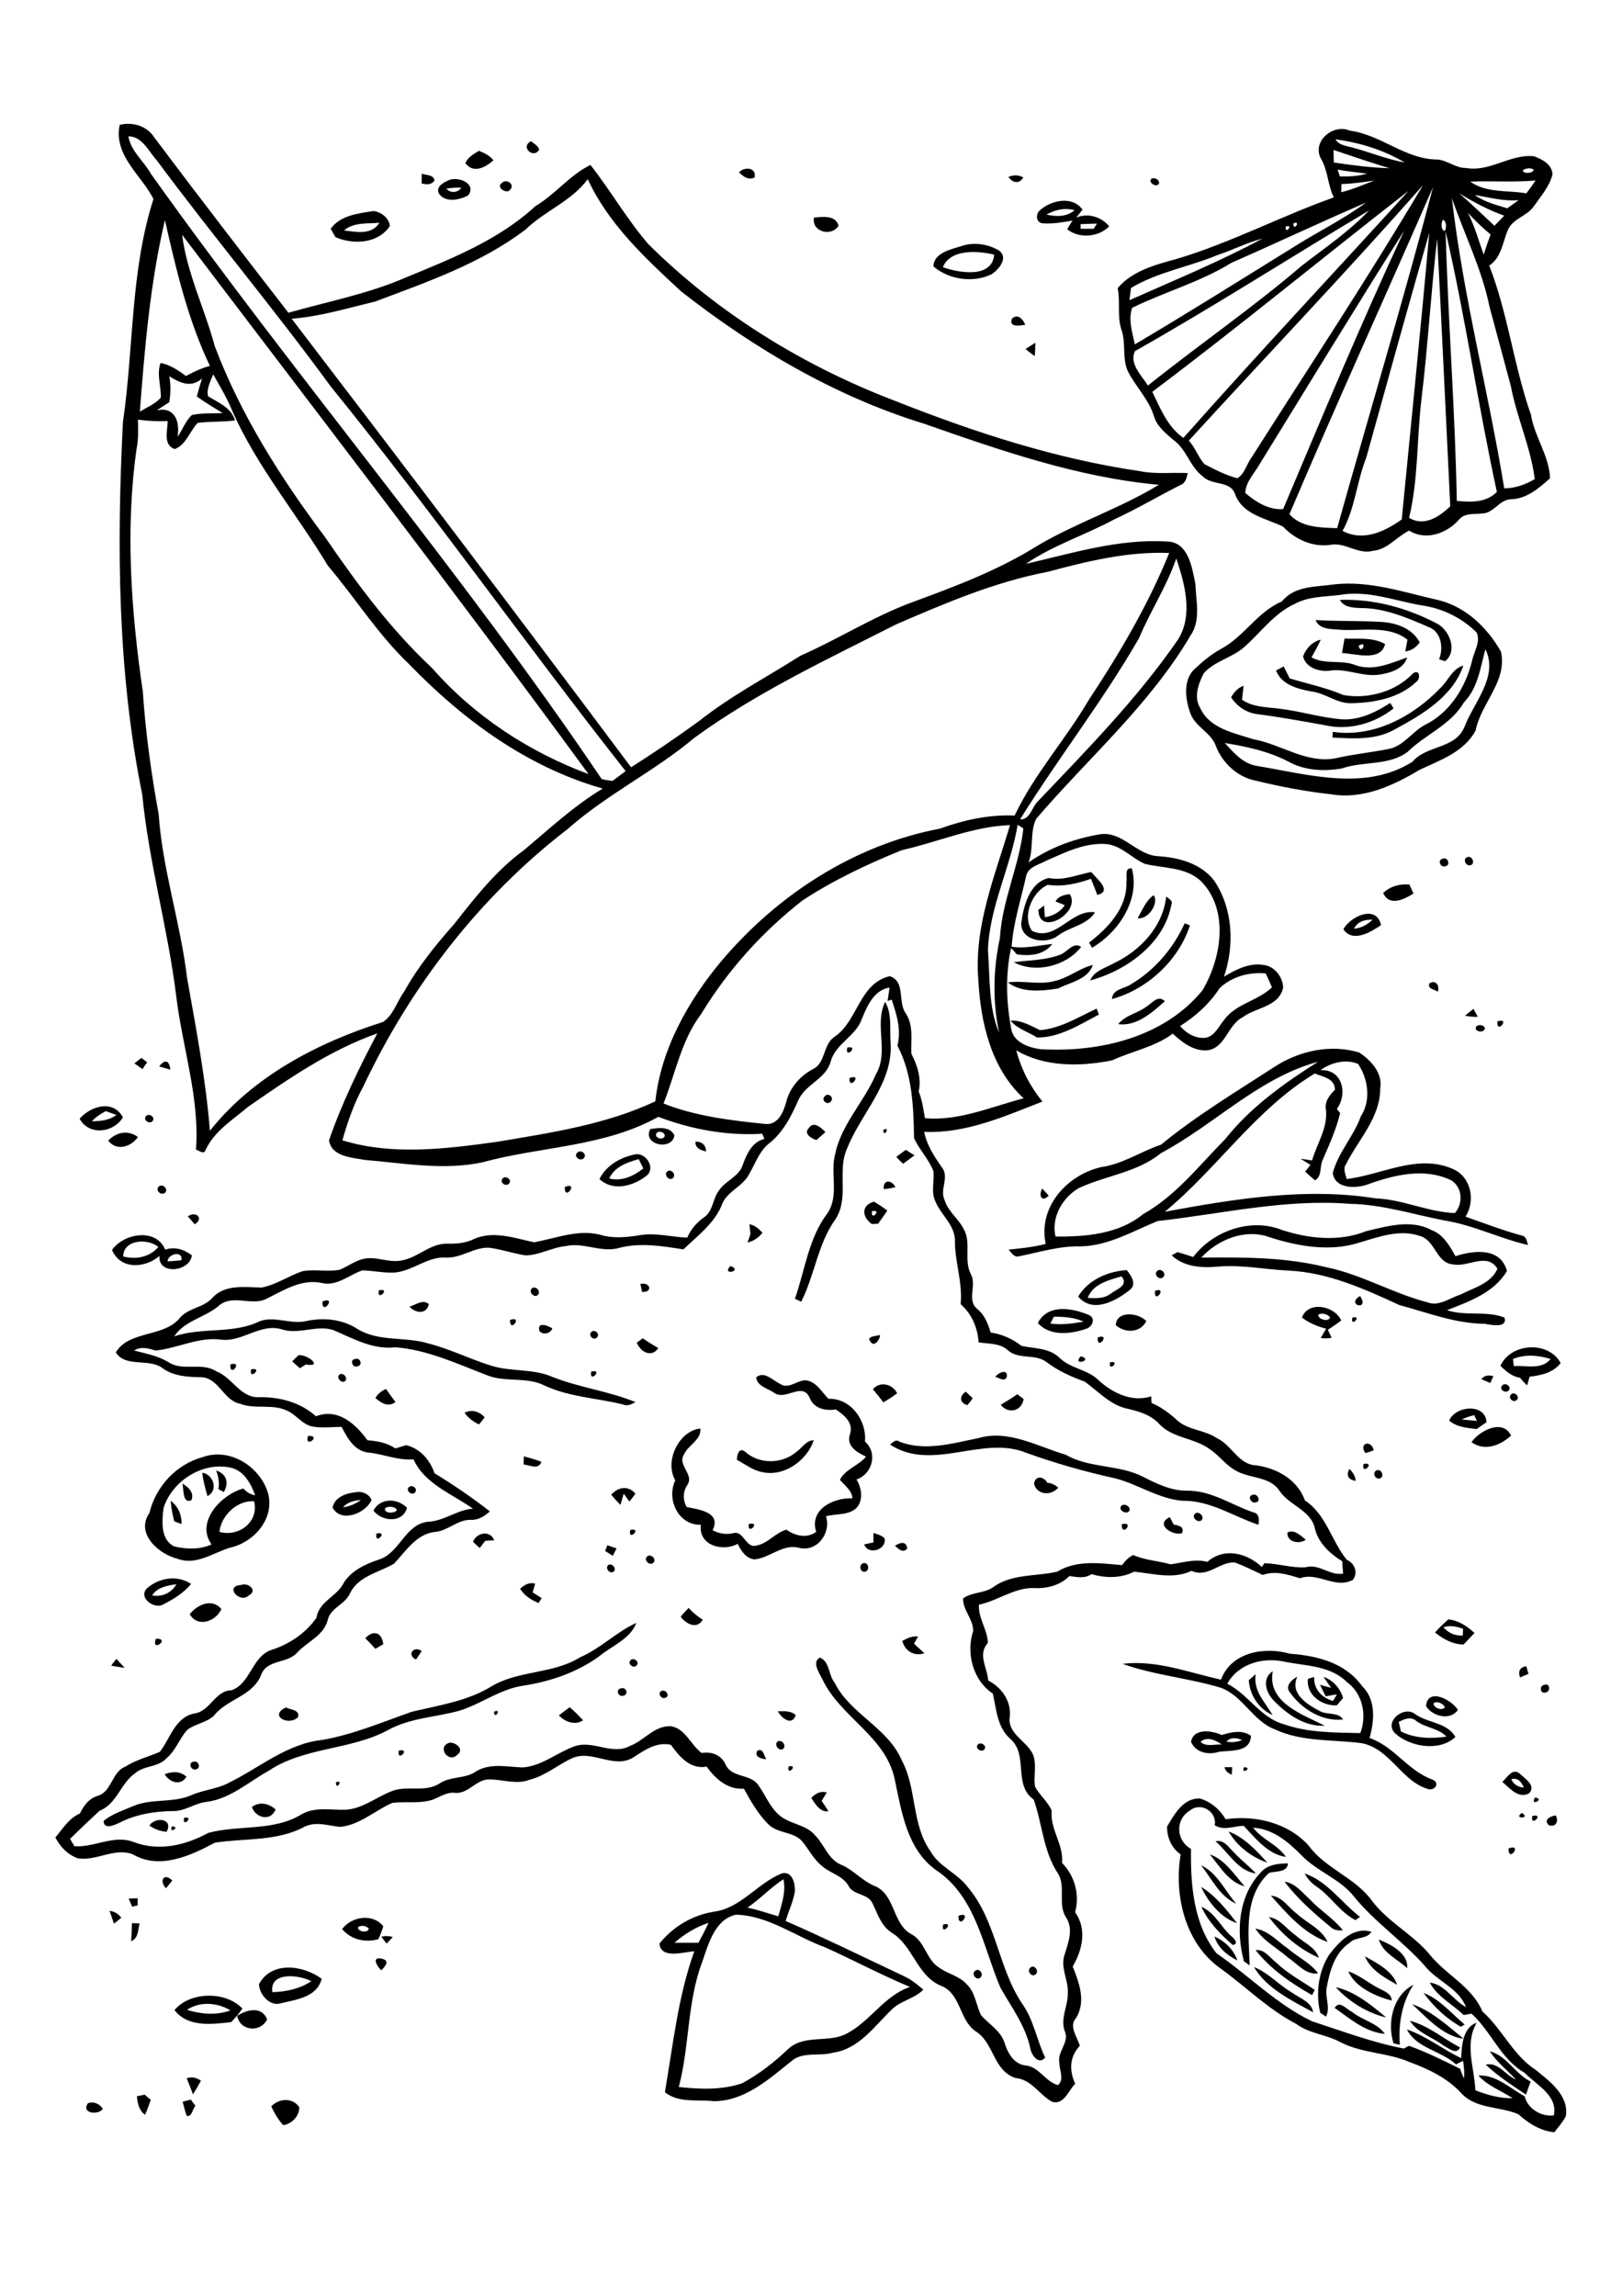 <?xml version="1.0" encoding="utf-8"?>
<!-- Generator: Adobe Illustrator 21.0.2, SVG Export Plug-In . SVG Version: 6.00 Build 0)  -->
<svg version="1.2" baseProfile="tiny" id="Layer_1" xmlns="http://www.w3.org/2000/svg" xmlns:xlink="http://www.w3.org/1999/xlink"
	 x="0px" y="0px" viewBox="0 0 595 842" overflow="scroll" xml:space="preserve">
<g>
	<path d="M32.2,771.4c2-0.9,4.6,0.2,5.5,2.1C35.9,775.8,29.8,775.1,32.2,771.4 M99.5,772.5c2.9-3,7.8-3.3,10.3,0.3
		c0,3.2-2.6,6.1-5.9,6.6C102,777.3,100.6,774.9,99.5,772.5 M67,770.8c0.8-0.2,2.3-0.6,3-0.8c0.4,0.6,1.3,1.8,1.7,2.3
		c-1.1,1.1-1.2,4.1-3.2,3.7C67.9,774.4,67.5,772.6,67,770.8 M50.2,768.8c0.7-0.1,2.2-0.5,2.9-0.6c0.5,0.5,1.6,1.4,2.2,1.9
		c-0.6,1.8-1.3,3.7-2.1,5.5C50.9,773.9,50.5,771.3,50.2,768.8 M68.5,762.2c1.9-0.7,3.7-0.2,5.2,0.9c-0.9,1.7-1.9,3.4-2.9,5
		C70.1,766.2,69.3,764.2,68.5,762.2 M546.5,752.3c6.2,1.6,9.3,8.3,15,11.1c-0.6,1.6-1.2,3.2-1.7,4.8c-5.1-3.4-10.3-6.8-14.8-11
		c4.6-1.1,7.3,3.9,11.1,5.5C552.9,759.2,549.1,756.3,546.5,752.3 M517.2,741.1c6.8,1.8,12.3,6.6,18.4,9.8c-1.4,2.9-4.2,0.2-6.1-0.7
		C525.5,747.1,520,745.6,517.2,741.1 M87,739.3c3.5-2.3,9-3.7,11,1.3C95.6,745.5,88.1,745,87,739.3 M518,735
		c7.2,2.5,13.1,8,18.9,12.7C529.4,746.8,523.4,740,518,735 M489.6,736.4c1.7-3,4.3,0.5,6.3,1.4c3.7,3.1,9.2,4,12.1,8.1
		C500.8,745.3,495.2,740.3,489.6,736.4 M68.6,737.1c5.1,1.6,10.8,2.1,15.9,0.2C79.8,734.4,73.3,733.9,68.6,737.1 M64,737.2
		c5.6-6.8,18.7-7.1,24.9-0.6c-1.1,1.8-2.6,3.4-4.1,5C77.7,742.4,69,743.6,64,737.2 M522.2,730.9c5.9,2.2,10.3,7.6,15.1,11.6
		c-0.4,0.2-1.1,0.6-1.4,0.8C530.5,740.3,525.9,735.9,522.2,730.9 M511.2,749.4c-2.4-7.5-0.3-17.6,7.3-21.5c-4.2,6.5-5.6,14.2-5,22
		C513,749.8,511.8,749.5,511.2,749.4 M490,728.8c7,1.5,13.1,6.6,18.5,11.1C501.6,738.3,494.7,734,490,728.8 M494.6,723
		c4.3,1.4,7.6,4.5,11.6,6.4c1.8,1,4.3,1.8,4.3,4.3C504.5,732.1,497.1,728.8,494.6,723 M357.6,722.9c1.4-1.5,3.4,1,2.1,2.3
		C358.4,726.6,356.2,724.1,357.6,722.9 M460,721.4c5.3,2.1,9.1,6.6,14,9.4c2.8,2.1,7.1,3.3,7.7,7.2
		C473.9,733.7,464.6,729.3,460,721.4 M377.9,721.7c1.3-1.5,3.4,1,2.1,2.3C378.6,725.4,376.5,723,377.9,721.7 M99.9,730.6
		c5-0.1,10.1-1.2,14.3-4C109.7,724.2,98.8,723,99.9,730.6 M95,727.7c4.6-8.6,16.2-7,23-2c-1.7,6.8-9.3,7.6-15,9
		C98.9,736,95.1,731.3,95,727.7 M139.9,722.6c-1.5-1.3-3.8-5,0-4.3C143.2,719,141.4,721,139.9,722.6 M500.7,717.5
		c4.4,2.4,10.2,5.4,11.8,10.4C508.1,725.4,502.8,722.6,500.7,717.5 M460.6,715.2c3.3-0.4,5.2,2.8,7.5,4.5c4.2,4.1,9.4,6.8,14.2,10.1
		c-0.3,0.5-0.7,1.4-1,1.9C473.6,727.3,466.1,722.2,460.6,715.2 M505.8,711.3c4.4,1.8,10.9,5.1,10.4,10.5
		C512.6,718.5,507.2,716.2,505.8,711.3 M445.5,710.2c3.8,1.7,7.1,4.8,8.4,8.8C450.2,717.1,446.7,714.3,445.5,710.2 M139.9,710.3
		c1.4-0.4,2.8-0.3,4.2,0.1c-0.8,0.8-1.5,1.6-2.3,2.4C141.2,712,140.6,711.2,139.9,710.3 M487.5,717c3.6-4.8,9-10.6,15.6-8.5
		c-1.8,2.8-5.8,1.7-8,4c-5.4,3.6-7.3,10.2-8.4,16.3c-0.8,3.6,1.5,7.4-0.3,10.8c-0.5-0.4-1.6-1.1-2.1-1.4
		C482.6,731.1,483.6,723.2,487.5,717 M460.5,707.3c5,0.8,8.3,4.9,12.3,7.6c3.5,3,7.9,5,10.7,8.8c-4.5,0.7-7.4-3.4-10.8-5.6
		C468.6,714.5,463.5,711.9,460.5,707.3 M346,705.8C350.5,704.7,344.9,710.4,346,705.8 M48.4,705.3c0.7,0,2.1,0.1,2.8,0.1
		c-0.6,2.3-0.4,5.5-3.1,6.5C48.2,709.8,48.4,707.6,48.4,705.3 M465.5,703.1c4.1,0.5,6.4,4.4,9.7,6.6c2.9,2.7,7.3,4.3,8.6,8.3
		C476.5,714.8,470.2,709.4,465.5,703.1 M131.4,706.7c-0.5,1.7,3.5,2.4,3.9,0.7C134.5,706.2,132.5,706,131.4,706.7 M125.5,707.5
		c3.4-4.7,11.4-5.9,15.1-1c-0.5,1.6-1.1,3.2-1.8,4.7C133.8,712.5,128.9,711.4,125.5,707.5 M351.6,702.6
		C357,700.6,351.4,708.2,351.6,702.6 M40.2,700.8c1.8,0.2,3.2,1.1,4.3,2.5c-0.7,0.6-2,1.7-2.7,2.2C41.3,703.9,40.7,702.3,40.2,700.8
		 M440.7,699.3c5,2.1,7.1,7.4,11,10.8c0.9,0.7,3,2.8,0.5,3.2C447.7,709.4,443.2,704.8,440.7,699.3 M466.2,695.2
		c4.3,0.4,6.5,4.5,9.7,6.8c3.7,3.4,8.9,5.4,11.1,10.2C478.4,709.2,472,701.8,466.2,695.2 M47.2,696.3c1.1-0.1,2.2-0.1,3.3-0.1
		c0,0.9,0,1.7,0,2.6c-0.5,0.1-1.5,0.3-2,0.5C48.1,698.3,47.6,697.3,47.2,696.3 M440.6,692c5.3,3.2,9.4,8.5,13.2,13.3
		C447.8,703.4,443.2,697.5,440.6,692 M471.2,690.1c3.9,0.5,6.4,3.9,9.2,6.4c3.8,4.1,8.7,7,12.2,11.4c-1.6,0.2-3.3,0-4.5-1.2
		C482,701.7,476,696.4,471.2,690.1 M60.9,692.5c-2.7-2.7-0.7-5.9,2.3-2.8C62.4,690.7,61.6,691.6,60.9,692.5 M478.6,687.1
		c8.3,2.8,13.5,10.7,20.3,15.9c-0.4,0.3-1.3,0.9-1.7,1.2c-5.6-2.9-9-8.7-14.1-12.2C481.2,690.7,479.6,689.1,478.6,687.1
		 M247.4,712.5c2.9,0,5.8,0,8.8,0c1.3-2.4,2.6-4.8,3.7-7.3C255.3,706.7,251.1,709.3,247.4,712.5 M269.9,702.2
		c-7.7,1.8-10,10.7-12.3,17.3c-5.6,14.8-4.6,30.8-8.6,45.9c7.7,0.8,15.8,1.2,23.3-1.4c6.3-3.4,12-7.9,17.1-12.8
		c6.1-5.2,14.7-1.8,21.4-5.5c8.5-4.5,13.6-13.8,23-17c-10.5-4.4-20.5-9.7-30.8-14.4C291.9,710.3,282,702.5,269.9,702.2 M274.2,699.6
		c3.8,0.8,7.5,2.1,11.3,3.2c1.2-4.4,2.9-8.9,1.9-13.6C282.6,692.3,278.8,696.5,274.2,699.6 M261.9,701.1c9.9-1.3,15.9-10.4,24.8-14
		c3.9-1.1,5,3.6,4.9,6.5c-0.6,3.8-2.3,7.2-3.4,10.9c14.6,6.4,28.9,13.4,43.3,20.2c2.7,1.2,5,3.1,7.2,5c-3.3,3.4-8.4,4-11.7,7.4
		c-6.3,6.1-12,14.4-21.4,15.7c-5.1,1.5-11.3-0.6-15.5,3.3c-8.3,6.6-17,14.5-28.3,14.5c-6-0.7-12.8,0.8-17.9-3.3
		c3-17.3,4.8-35.1,10.8-51.7c-4,0.3-12.3,3-12.8-2.8C246.9,706.6,253.9,702.4,261.9,701.1 M440.6,684.1c5.8,2.6,8.8,9.4,12.9,14.1
		C447.4,695.5,444.5,689,440.6,684.1 M462.4,686.8c2.5-3,6.5-3.4,10.1-3.4c-0.4,3.5-4.6,2.7-7,3.5c-9.5,8.8-7.4,22.4-7.1,33.9
		c-0.5-0.4-1.6-1.1-2.1-1.5C453.4,708.4,454.2,695.5,462.4,686.8 M443.8,680.1c5.5,1.8,9,7.5,12.8,11.7
		C450.7,690.3,447.4,684.4,443.8,680.1 M553.4,677.9C558.8,675.9,553.2,683.5,553.4,677.9 M445.9,675.3c3-0.8,4.8,2.2,6.7,4
		c2.5,2.8,5.6,5,8.1,7.8C454,686.1,450.7,679.4,445.9,675.3 M450.7,671.7c5.7,2.1,10.2,7,14.2,11.4
		C459.2,681.2,453.7,677,450.7,671.7 M63.1,669.8C66.5,670,61.6,672.8,63.1,669.8 M54.8,669.5c2.2-3.4,9-2.5,6.3,2.3
		C58.7,671.6,56.6,670.8,54.8,669.5 M67.5,666.7C71.5,665.8,66.8,670.7,67.5,666.7 M568.2,669.4c-2.3-2,0.7-3.4,2.5-3.6
		C571.8,667.8,570.9,670.2,568.2,669.4 M562.1,666C566.8,664.9,561.2,670.5,562.1,666 M558.3,664.9
		C561.8,667.1,554.8,667.1,558.3,664.9 M92.4,662.7c2.9-2.1,6.2-1.3,8.7,0.9C99.3,668.2,93.7,666.7,92.4,662.7 M436.5,664
		c-5.5,3.3-5.1,11,0.4,14.1c-0.2,13.1,0.9,27.7,9.4,38.3c11.8,8.1,22,18.7,35,24.9c11.1,3.6,22.2,7.8,33.7,10c0.5-0.3,1.4-0.8,1.9-1
		c6.4,2.3,12.6,5.4,18.7,8.4c0.3,0.9,1,2.7,1.4,3.6c0.3-2.2,0-4.4-0.3-6.5c-0.9,0.4-1.7,0.9-2.6,1.3c-5.4-5-14.5-5.9-18-12.8
		c7.1,2.4,13.1,7.3,19.9,10.5c0.2-4.6,0.6-11.2,5.7-13c-4.6,8-0.8,16.5-0.5,24.8c4.4,1.7,8.9,3,13.7,2.9c-4.2-2.7-9.1-4.5-12.6-8.3
		c6.5-0.4,11.6,4.7,17,7.6c1.1,4.6,6.1,7.6,10.7,7c1.5-7.4-6.4-11.1-10.7-15.6c-8.8-5-12.2-15.1-19.5-21.7c-0.7,0.1-2.2,0.4-2.9,0.5
		c-4.1-4-9.7-6.7-12.4-11.9c5.6,0.7,8.5,6.5,13.3,9c-2.8-7.1-10.7-9.5-15.2-15.2c-8-9-18.1-15.8-25.8-25.2
		c-5.2-6.7-13.7-9.3-19.5-15.4c-4.8-4.9-10.5-9.6-17.6-10c3.3,4.4,9,6.2,12,10.7c-6.6-0.9-11.1-6.8-15.5-11.4
		c-3.5,0.1-7.3,1.9-10.6-0.2C446.5,664.5,440.6,660.7,436.5,664 M428.1,669.9c2.7-4.5,6-10.6,12.1-10.3c4,1.2,7.3,4,9.4,7.6
		c10.8-1.6,22.9,1.3,30.4,9.6c6.1,8.4,16.7,11.6,23,19.9c5.8,8,14.9,12.4,21.2,19.8c6,7.7,15.7,11.9,19.6,21.2
		c7.3,6.5,11.2,16,19.5,21.4c5.2,4.2,12.3,9.4,11.1,17c-1.1,2.2-2.8,4-4.2,5.9c-5.1-0.5-9.4-3.2-13.2-6.6c-6.8-3-15.7-1.8-21.1-7.9
		c-5-5.4-11.9-8.7-18.7-11.2c-8.2-3.6-17.6-3.2-25.6-7.4c-5.2-2.8-11.4-3.1-16.2-6.7c-10.2-5.3-18.4-13.6-27.7-20.3
		c-13-9.2-17.1-26.8-14.6-41.8C429.8,677.8,428.1,674,428.1,669.9 M563.1,659.2C567,659.9,560.9,662.6,563.1,659.2 M297.6,659.4
		c1.5-1.6,3.4-2.7,5.7-2c-0.6,1-1.3,2-1.9,3.1c0.9,1.2,1.7,2.5,2.5,3.8C300.7,664.6,299.2,661.7,297.6,659.4 M123.2,653.7
		C126.2,652.2,123.3,657.1,123.2,653.7 M554.4,652.5c0.8,2,2.6,2.9,4.6,3.1C558.2,653.7,556.9,651.8,554.4,652.5 M551.1,653.5
		c1.7-1.5,3.6-5.1,6.2-3.2c1.9,1.9,6.4,4.5,3.6,7.4C557,659.8,553.8,655.8,551.1,653.5 M60.4,650.7c2.7-1.1,5.7-1.2,8,0.9
		C66.3,655.1,62.2,653.7,60.4,650.7 M456.4,648.1C459.8,648.3,454.9,651.1,456.4,648.1 M449.2,648.1c0.7,0,2.1,0,2.8,0
		c0,0.7-0.1,2.1-0.2,2.8C450.6,650.3,449.4,649.5,449.2,648.1 M289.3,647.8C293.2,647,288.4,651.8,289.3,647.8 M71,646.1
		c1.8-0.6,2.9,2.4,0.9,2.8C70.1,649.5,68.8,646.4,71,646.1 M277.8,642.1c2.2-1.2,2.4,1.8,3.3,3.1
		C279.4,645.1,276.5,644.3,277.8,642.1 M146.3,642C151,641.1,145.4,646.6,146.3,642 M358.6,639.9c1-1.3,3.6,0.2,2.5,1.7
		C360.1,642.8,357.6,641.3,358.6,639.9 M285.1,638.8c1.4-1.2,3.5,1.2,2.3,2.5C286,642.5,283.9,640.2,285.1,638.8 M165.1,639.1
		c2.4,0,5.3,2.6,2.6,4.5C164.4,646.9,160,640.3,165.1,639.1 M440.4,638.8c2,2,5.2,0.8,7.8,1C446,638.2,442.7,636.7,440.4,638.8
		 M449.9,638.7c2,0.5,3.9,0.1,5.8-0.5C453.7,637.3,451.5,637,449.9,638.7 M436.9,638.8c1-5.2,7.7-4.1,11.3-2.5
		c3.5-1.1,7.5-2,10.7,0.3c-0.3,6.3-7.5,5.2-11.9,5.9C443.3,643.7,438.6,642.8,436.9,638.8 M513.1,631.5c0.3,1.1,0.5,2.3,0.8,3.5
		c5.2,2.6,11.1,2.7,16.7,1.9c-2.9-3.1-7.6-3.2-11-5.7C517.6,629.4,515.2,630.4,513.1,631.5 M512,635.9c-4.8-4.2,3-10.7,7.2-7.2
		c4.7,3.3,11.5,2.9,14.7,8.3C528.3,642.4,517.6,640.8,512,635.9 M285.3,627.6c2.2,0,4.8-0.3,6.6,1.4
		C290.5,633.2,286.7,630.1,285.3,627.6 M181.2,627.8C184.3,626.2,181.4,631.1,181.2,627.8 M205,629.1c1.3-1,2.7-2,4-3
		c1.7,1.5,3.3,3.1,4.9,4.8C210.9,632.9,207.3,631.5,205,629.1 M109.3,629.8c-3.6,3.4-10.8-0.7-4.4-3.6
		C106.5,627.1,110.2,627,109.3,629.8 M526,624.5c-0.7,1.7,3.2,3.2,4,1.6C529.4,624.7,527.3,623.9,526,624.5 M523.1,625.7
		c0.6-7,9.5-2.3,11.7,1.4C531.8,631.3,525.3,629.3,523.1,625.7 M242.9,620.1c1.6-0.5,3,2.2,1,2.6C242.3,623.2,241,620.5,242.9,620.1
		 M227.8,619.2c1.9-0.7,3,2.3,0.8,2.7C226.8,622.5,225.7,619.5,227.8,619.2 M566.5,617.9c2.1-0.8,2.4,2.5,0.5,2.8
		C565,621.4,564.5,618.2,566.5,617.9 M473.2,620.7c-2-2.4,0.7-4.7,2.7-5.8c-2.9,6.2,3.7,10.3,8.4,12.7c2.6,1.4,6.6,0.2,8.4,3
		C485.1,631.5,477.5,626.8,473.2,620.7 M479.8,615.7c0.6-0.2,1.7-0.5,2.3-0.7c-0.3,4.4,2.8,7.7,6.9,8.8c0.5-0.8,1-1.6,1.4-2.4
		c-1.4,0.2-2.7,0.5-4.1,0.7c-0.7-1.4-1.4-2.8-2.1-4.2c1,0.3,3.1,0.8,4.1,1.1c-0.9-1.3-1.9-2.7-2.8-4c3.6,1.2,6.1,4.2,7.2,7.7
		c-0.8,0.9-1.5,1.8-2.3,2.7C485.1,625.8,479,621.6,479.8,615.7 M458.1,616.2c0.6-0.5,1.9-1.7,2.5-2.2c-0.9,6.3,3.5,10.2,6.2,15
		C461.8,626.7,458.4,621.7,458.1,616.2 M466.8,623.2c-2.6-3-3.8-7.8,0.1-10.3c-2.2,11.5,11,15.9,19.1,20
		C478.4,633.3,471.8,628.5,466.8,623.2 M557.6,615.2c-0.8-2.2-0.1-3.8,2.3-4.1c0.2,0.7,0.6,2.1,0.8,2.8
		C559.7,614.3,558.7,614.7,557.6,615.2 M231.2,609c1-1.4,3.5,0.3,2.4,1.7C232.6,612.1,230.1,610.4,231.2,609 M42.7,608.4
		c1,1.1,2.1,2.2,3,3.3c-1.6-0.3-3.3-0.5-4.9-0.8C41.2,610.2,42.2,609,42.7,608.4 M300.8,607.9c3.6,1.5,3.1,6.5,5.4,9.3
		c5.8,11.5,19.5,16.4,24.6,28.4c5.6,10.4,3.5,23.4,10.5,33.3c3.2,5.8,9.9,8,13.7,13.2c10.5,12.3,11.1,29.6,20,42.8
		c4.2,5.9,5.3,13.3,8.4,19.7c-2.5,2.9-5.1-1-5.5-3.6c-1.8-8.2-6.9-14.9-10.9-22c-6.4-15-9-33.5-23.7-43.2c-10.5-7.6-12.5-21-15-32.8
		c-3.1-16.2-20.1-23.1-26.7-37.3C300.5,613.5,297.7,609.5,300.8,607.9 M450.2,617.5c7.7,3.9,12.1,12.4,20.6,14.8
		c9,3.2,18.8,3.1,28.2,3.3c2.5-6.5,0.9-14.5-4.9-18.7c-6-6-14.8-5.9-22.5-7.4C463.5,607.6,454.4,610,450.2,617.5 M447.9,616
		c3.7-10.1,16-12.2,25.3-9.5c9.9,0.7,20.3,3.3,26.4,11.8c5.2,5,4.6,12.7,2.8,19.1c9,3.1,14,11.9,22.9,15.2c2.8,0.9,1.6,4-1.2,3.6
		c-10-2.8-14.1-14.9-24.6-16.9c-10.7-1.4-21.9-0.4-31.9-5.1c-8-3-11.6-12.2-19.7-15.2c-11.8-3.6-24.5-4.6-36.1-8.8
		C424.2,608.7,436,613.4,447.9,616 M152.6,608.6c-3.5-1.6-0.9-5.2,2.1-3.1C154.2,606.3,153.2,607.8,152.6,608.6 M57.2,601
		C62.9,600.8,55.2,606.4,57.2,601 M331,601.8c1.8-1,3.7-1.9,5.8-1.6c-0.4,0.6-1.1,1.9-1.5,2.6c1.2,1.2,2.5,2.3,3.8,3.5
		C335.4,607.6,331.9,605.5,331,601.8 M134,600.8c3-3.2,6.1-2.1,6.6,2.2c-0.7,0.4-2.2,1.3-2.9,1.7C136.5,603.4,135.3,602.1,134,600.8
		 M212.8,607.8c7.5-3.2,13.3-9.3,20.6-12.6c-2.1,5.9-9.2,8.5-13.8,12.4c-8.1,5.8-17.8,9.1-27.6,10.6c-8.5,1.2-15.4,6.7-23.5,9.2
		c-8.7,2.4-17.9,2.6-26,7c-13.7,7.5-30.7,6.2-43.9,15c-7.4,4.1-14,10.2-22.6,11.4c-4.5,0.4-8.2,3.6-12.8,3.4
		c-6.7,0.1-13.4,1.2-19.4,4.3c-1.8,0.8-5.7,2.7-5.8-0.7c3.2-2.6,7.1-3.8,10.8-5.4c6.7-2.9,14.4-1.1,21.1-3.9
		c4.5-2.1,9.7-2.3,14.1-4.7c11.2-5.5,21.4-14.4,34.3-15.7c11.3-2,21.9-6.5,32.7-10.3c10-2.4,20.5-3.9,29.4-9.4
		C190.4,612.5,202.9,614,212.8,607.8 M529.5,596.8c1.8,2.1,4.3,3.2,7.1,3c0-0.6,0.1-1.9,0.1-2.5
		C534.4,596.6,531.9,595.9,529.5,596.8 M531.3,593.9c3.8,0.4,6.9,2.5,9.6,5c-1.3,1.4-2.7,2.8-4,4.2c-4,0-7.5-2-10.5-4.4
		C527.9,597,529.6,595.4,531.3,593.9 M249.7,592.9c0.9-1.1,1.9-2.1,2.9-3.2c1.5,1.6,3.2,3.1,5.2,4.3
		C255.7,597.7,251.6,595.6,249.7,592.9 M69.6,592c2.7-3.5,8.2-6,11.6-1.9C79.3,594.6,72.5,597.1,69.6,592 M190.8,582.7
		c1.5-1.5,3.4-2.5,5.5-1.9c-0.2,0.8-0.7,2.4-0.9,3.2c1.1,0.7,2.2,1.4,3.3,2.1c-0.3,0.4-0.8,1.3-1.1,1.8
		C194.8,586.8,192.4,585.2,190.8,582.7 M88.4,581.3c2.6-1.1,6.3,2,2.9,3.8C87.9,588.3,82.2,581.6,88.4,581.3 M55.8,585.1
		c3.5,0.7,7.2-0.9,8.9-4.1C61.4,581.5,57.7,582.1,55.8,585.1 M53.8,582.6c4.5-4,11.2-5.1,16.3-1.7c-2.8,3.4-6.6,5.7-10.4,7.6
		C56.5,590.2,50.7,586,53.8,582.6 M223,574.1c1.2-1.2,3.3,1,2.2,2.2C223.9,577.5,221.9,575.3,223,574.1 M316.7,573.3
		c1.9-0.5,2.5,2.6,0.7,3.1C315.5,576.9,314.9,573.7,316.7,573.3 M237.3,570.9c1.3-1.3,3.7,0.8,2.4,2.2
		C238.5,574.4,236,572.3,237.3,570.9 M222.8,566.7c1.1,0.4,2.3,0.8,3.4,1.2c-0.4,0.7-1.1,2-1.4,2.7c-0.9-0.6-1.9-1.2-2.8-1.8
		C222.2,568.2,222.6,567.2,222.8,566.7 M328.3,566.9c1.9-1.2,4.1-1.9,4.5,1C331.3,569.8,329.5,568,328.3,566.9 M320.4,562.2
		c1.4,0.5,3,0.8,4.1,2c0.8,4.2-6,6.3-7.5,2.2c0.8-0.2,2.5-0.5,3.4-0.7C320.4,564.8,320.4,563.1,320.4,562.2 M472.3,562
		c2.6-1.2,4.8,1.2,6.7,2.7C476.5,566.5,471.9,565.5,472.3,562 M173.5,565.4c1.4-3.4,6.3-4.3,7.8-0.5c-0.8,0-2.5,0.1-3.3,0.2
		c-0.7,0.9-1.3,1.7-2,2.6C175.3,567.2,174.1,566,173.5,565.4 M138.1,562.4C142.8,561.4,137.2,567,138.1,562.4 M231.2,561.1
		C235.9,560.1,230.2,565.7,231.2,561.1 M411.5,559C416.5,557.8,411.3,564.1,411.5,559 M274.7,558.9
		C279.4,557.9,274,563.4,274.7,558.9 M433.6,562.3c-3.7,1-10-3.3-4.5-5.9c0.4,0.7,1.1,2,1.4,2.7
		C432.3,559.5,434.6,559.8,433.6,562.3 M438.3,555.2c1.3-1.3,3.7,0.9,2.5,2.3C439.5,558.7,437,556.6,438.3,555.2 M411.4,552.2
		c1.1-0.9,3.1,0.1,3,1.6C413.7,555.9,409.8,553.9,411.4,552.2 M62.6,550.4c2.7,2,4.1,5.1,4,8.5c-0.7-0.2-2-0.7-2.7-1
		C63.3,555.5,62.8,553,62.6,550.4 M141.3,553.1c-0.7,2,3.5,2.1,4.3,0.7C144.9,552.4,142.5,552.3,141.3,553.1 M137,554
		c2.5-4.8,8.9-4.6,12.3-1C147.7,558.7,140.1,558.1,137,554 M459.6,548.2c1.7-0.6,3.2,2.5,1,2.8C458.9,551.5,457.4,548.6,459.6,548.2
		 M125.8,552.8c2.4-0.3,4.7-1.3,6.6-2.7C129.9,550.3,127.5,550.9,125.8,552.8 M130.3,547.3c2.3-0.6,5,0.5,6,2.8
		c-2.1,4.9-11.2,8.6-14.3,2.8C122.7,549.1,127,547.6,130.3,547.3 M224.2,548.2c2.5-2.9,6.3-3.5,8.9-0.4c-0.7,0.9-1.4,1.9-2.2,2.9
		c-0.7-1-1.4-1.9-2.1-2.9c-0.4,1.3-0.8,2.7-1.2,4.1C226.4,550.7,225.3,549.5,224.2,548.2 M150,545.4c1.2-1.1,3.5,0.6,2.2,2
		C151.1,548.6,148.6,546.7,150,545.4 M66.9,544.1c2.1,1.2,4.5,3.3,3.3,6.1C66.8,551.6,67.5,546.1,66.9,544.1 M379.3,544.1
		c0.6-3.2,3.6-2.6,4.9-0.3c1.5,0.1,2.9,0.8,4,1.8C385.6,548.7,380.3,548.3,379.3,544.1 M79.3,539.3c3.8,1.2,4.8,4.5,2.8,7.9
		c-0.5-0.3-1.5-0.8-2-1.1C80.6,543.8,80.1,541.5,79.3,539.3 M74.2,540.1c4.1,0.6,6,6.5,1.9,8.6C75.3,545.8,74.5,543,74.2,540.1
		 M505.2,539.2c1.7-0.5,2.8,2.6,0.9,3C504.3,542.7,503.2,539.7,505.2,539.2 M495,538.7c1.2,1.2,2.2,2.6,2.3,4.4
		C494.6,542.7,493.7,541.1,495,538.7 M500.2,536.9C504.9,536,499.2,541.5,500.2,536.9 M192.2,534.1c2.2,0.6,4.3,1.2,6.4,2
		c-1,3.1-4.3,1.2-6.5,1C192.1,536.3,192.1,534.8,192.2,534.1 M80.5,561.8c7,2,14.6-3.6,12.7-11.2C87.1,550.1,81.1,555.8,80.5,561.8
		 M60,553c-0.6,4.8-1.2,11.5,3.8,14.1c4.5,1.1,9.5,1.3,13.8-0.7c-6-8.3,3.7-18.4,11.7-20.5c1.1,1.3,2.6,2.2,4.3,2.5
		c-1.5-4.2-4.1-9-8.8-10.1C74.4,535.9,63.2,543.1,60,553 M74.3,534.4c10.2-3.7,21.4,3.7,24.1,13.5c2.3,9.3-5.4,17.8-14,19.7
		c-6.3,1.9-12.4,6.6-19.2,4.1c-7-1.7-15.6-9.3-10.4-16.8C57.2,545.1,64.6,537.1,74.3,534.4 M500.9,532.9c-2.7-3.6,2.2-5.1,3-1
		C503.2,532.2,501.7,532.7,500.9,532.9 M292.1,532.5c2.1-1.4,3.6-4.3,6.4-4.3c-2.3,7.2-10.7,13.5-18.8,11.7
		c-3.5-0.6-6.3-2.9-9.4-4.5c0.1-1.7,0.6-4.6,2.9-3.1C278.4,537.1,286.8,537,292.1,532.5 M359,527.4c11-3.2,21.6,3.1,31.9,6.1
		c8.8,5.1,19.6,3.5,28.6,8.2c4.9,2.5,10.1,5,15.7,5c8.9-0.2,16.3,5.1,24.4,7.9c2.4,0.4,2.4,2.7,2,4.6c-9.2-3.1-17.8-9-27.8-8.8
		c-8.8-0.7-16.2-6-24.6-8.2c-11-2.4-21.9-5.5-32.5-9.3c-16.3-6.8-34.5,7.1-50.2-3.1c1-0.8,2.1-2.1,3.4-1.1
		C339.4,532.4,349.5,529.3,359,527.4 M113,526.6C118.3,526.4,111.5,531.5,113,526.6 M539.8,528.9c2.9-4.2,11.5-8.7,14.5-2.4
		C550.4,530.1,544.6,532.4,539.8,528.9 M536.2,520.6c1.9,0.2,3.7,0.3,5.6,0.5c-0.3-0.5-0.8-1.6-1-2.1
		C539.2,519.4,537.6,519.9,536.2,520.6 M531.6,521c2.3-5.5,13.3-6.5,13.7,0.6c-1.2,0.8-2.4,1.6-3.6,2.5
		C538.2,523.7,534.4,523.4,531.6,521 M170.4,518.1c2.8-1.3,5.4-0.5,7.4,1.7c-0.5,0.7-1.6,2-2.1,2.6
		C173.6,521.4,171.7,520,170.4,518.1 M554.3,511.4c1.2-1.2,3.4,0.8,2.1,2C555.2,514.7,553,512.7,554.3,511.4 M367.1,515.2
		c2.1-1.3,4.2-2.5,6.1-3.9c0.8,0.6,1.5,1.2,2.3,1.8C374.8,517.6,369.8,518.7,367.1,515.2 M354.9,515.3c-2.9-0.6-3.1-3.4-0.6-4.9
		c0.8,0.8,1.7,1.6,2.5,2.4C356.4,513.5,355.4,514.7,354.9,515.3 M137.7,512.7c0.9-1.5,2.2-2.6,3.9-3.3c1.1,1.6,2.3,3.2,3.5,4.8
		C142.4,516.2,139.9,514.6,137.7,512.7 M551,508.2c1-1.4,3.6,0.2,2.5,1.7C552.4,511.2,549.8,509.7,551,508.2 M320.2,509.5
		c2.6-3.1,7.3-1.9,8.9,1.5c-1.6,1.2-3.3,2.3-5.1,3.3C322.8,512.6,321.5,511,320.2,509.5 M543.4,505.8c1.1-1.4,2.7-1.6,4.4-1.1
		c-0.3,0.6-0.8,1.9-1.1,2.5C545.6,506.7,544.5,506.3,543.4,505.8 M277.4,505.1c3-2.4,6,1.1,8.7,2.4c3.1,2.2,6.2-1.3,9.4-1.3
		c3.9,0.4,5.9,4.3,8.4,6.8c8.2-0.3,14.1,8,13.4,15.7c4.8,4.2,2.7,11.9-3.1,13.9c1.8,3,2.6,7.2,0.2,10.2c-2.9,3.1-7.6,2.2-11.4,3.3
		c2,6.2-3.4,13.4-10.1,11.5c-5.9-1.4-10.5,3.8-16.2,4.3c-3.1-0.4-4.8-3.1-6.1-5.7c-5.5,3-14.5,0.6-13.5-7
		c-8.3,0.2-12.7-9.3-9.4-16.3c-4.1-7.2,1.5-18.2,9.2-19c0.5,4.1-4.4,6-6,9.5c-2.5,3.9,3.8,7.4,1.3,11.1c-1.7,2.5-1.8,5.5-0.3,8.2
		c4.5,0.9,12.8,1.9,9.5,8.5c2.3,1.2,4.9,1.7,7.5,1.1c4-1.2,4.6,5.8,8.7,4.5c4.2-0.8,6.8-4.7,10.9-5.8c3.1,2.3,7.6,3.3,10.9,0.8
		c-2.6-8.3,6.4-12.6,13.3-12.3c-0.2-3-2.9-4.7-4.6-6.8c2.1-4,6.8-5.1,9.6-8.5c-3.3-1.5-7.4-3.9-5.9-8.2c1.4-4.2-2.1-7-5.2-9.1
		c-3.8,0.6-8.1-0.3-9.6-4.3c-2.7-6-8.9,1.3-13-1.8C281.6,509.2,277.6,508.3,277.4,505.1 M124.4,504.2c1.3-1.1,3.4,1,2.2,2.3
		C125.3,507.5,123.3,505.4,124.4,504.2 M365.1,505c1-1.6,4.8-3.2,4.2,0C368.5,507,366.5,505.2,365.1,505 M216.9,503
		C221.6,502,215.9,507.6,216.9,503 M92.1,502.2C96.8,501.2,91.2,506.7,92.1,502.2 M84.5,500.4C89.4,498.9,84.2,505.6,84.5,500.4
		 M407.2,499.6C411.3,498.8,406.4,503.6,407.2,499.6 M130.3,498.4c1.9-0.7,2.9,2.4,0.8,2.7C129.2,501.7,128.2,498.6,130.3,498.4
		 M396.5,497.4C401.5,498.9,392.9,501.1,396.5,497.4 M109.5,497c3.6-0.3,9.1,4.6,2.7,3.4c-0.6,0.4-1.7,1.1-2.2,1.4
		c-0.9-0.8-1.8-1.6-2.8-2.5C107.7,498.7,108.9,497.6,109.5,497 M555,498.4c0.1,0.6,0.2,1.9,0.3,2.6c4.5-0.3,10.3,1.5,13.5-2.6
		C564.3,497,559.4,496.6,555,498.4 M550.4,500.9c3.9-8.5,17.7-9.2,22.1-1c-2.8,3.6-7.2,4.5-11.4,5c-0.2,0.8-0.7,2.4-0.9,3.2
		c-0.9-0.9-1.8-1.8-2.6-2.8C554.6,504.8,552.4,502.9,550.4,500.9 M233.6,492.4c0.6-0.4,1.7-1.2,2.2-1.6c1.8,1.3,3.8,2.5,5.7,3.6
		C239,498.1,234.9,495.8,233.6,492.4 M402.7,490.5C407.7,488.7,402.3,495.7,402.7,490.5 M319.3,492c-1.8-2,2.5-2,3.5-2.4
		C322.9,491.3,320.5,494.3,319.3,492 M216.9,488.5c1.2-1.2,3.4,0.7,2.1,2C217.8,491.8,215.6,489.8,216.9,488.5 M198,486.2
		c1.6-0.8,3.1,0.3,4.6,0.9C201.8,490.1,196.4,489.5,198,486.2 M187.1,484.1C192,482.3,187,489.2,187.1,484.1 M496.1,483.2
		C500,482.3,495.2,487.2,496.1,483.2 M409.3,486c0.3-5.5,8.3-4.6,11.2-1.5C418.3,488.9,412.7,489,409.3,486 M386.6,482.9
		c-0.3,0.6-1,1.9-1.3,2.5c4.1,0.6,8.2,0,12.2-0.7C394,483.1,390.2,482.9,386.6,482.9 M380.7,485.2c3.7-7.1,12.5-5.5,18.6-3
		c2.8,1.1,1.5,4.4-0.8,5.1C392.8,489.3,385.2,490.2,380.7,485.2 M483.6,482.1c-0.3,1.7,3.7,2.9,4.3,1.1
		C487.1,481.9,484.9,481.4,483.6,482.1 M477.6,483.2c2.3-6.3,12.1-4.3,14.4,1.1c-1.6,1.2-3.2,2.3-4.9,3.4c0.5,1,0.9,2,1.4,2.9
		c-1.3,0.3-2.7,0.3-4,0.1c0.6-1.1,1.3-2.3,2-3.4C483.3,486.5,480.2,485.2,477.6,483.2 M150.2,479.2c2.3-0.6,5-2.9,7.1-0.9
		C156.5,482.2,152.3,481.6,150.2,479.2 M118.3,477.3C123.8,475.1,118,482.9,118.3,477.3 M498.9,475.3
		C502.7,480.9,493.4,478.7,498.9,475.3 M423.7,473.4C428.5,471.7,423.2,478.7,423.7,473.4 M139,473.2
		C143.7,472.2,138,477.7,139,473.2 M195,472.6c1.4-1.3,3.6,0.9,2.3,2.3C196.1,476.2,193.8,473.9,195,472.6 M234.9,470.9
		c3.7-0.9,4.7,3.2,0.6,2.9C235.4,473.1,235.1,471.6,234.9,470.9 M424.4,466.2c1.3-1.4,3.7,0.8,2.3,2.2
		C425.4,469.7,423.1,467.5,424.4,466.2 M399,476c2.9,0.2,6.1,0.3,8.5-1.6c2.1-1.6,6.7-3,3.9-6.3C406.7,469.5,401,470.8,399,476
		 M395.5,475.5c3.8-6.2,10.8-9.2,17.8-9.7c1.7,2.1,3.9,5.2,1,7.4C409.2,477.2,400.8,481.8,395.5,475.5 M267.9,464.3
		C272.9,466,264.5,468.1,267.9,464.3 M61.5,462.6c1.7-0.1,3.3-0.2,5-0.4C67.3,458.5,61.5,459.8,61.5,462.6 M45.2,460.8
		c4.6,1.2,9.7,0.3,12.9-3.5C54.2,454.1,45.3,454.5,45.2,460.8 M41.1,458.4c4.4-6.2,16.2-8.1,19.5-0.1c3.5-1.2,6.9-0.1,9.8,2.1
		c-0.8,6.1-12.5,7.3-11.9,0.2C53.2,465.2,44.1,465.7,41.1,458.4 M440.7,461.2c15.3-0.1,30.7-0.2,45.6,3.5c13,2.6,24.5,9.6,37.3,12.9
		c4.2,1.7,8.2-1.6,12.1-2.8c4.9-2.5,11.3-4.1,13.6-9.5c-3.8-6.2-10.8-0.4-16.3-1.6c-6.2-0.5-6.4-8.8-12.1-10.4
		c-7.4-2.6-15.1,0.3-22.2,2.4c-10.8,3.5-22.6,1.4-33.1-2C456.8,450.5,446.7,454.6,440.7,461.2 M437.7,461
		c7.3-9.6,21.1-14.5,32.6-9.9c9.9,3.2,21,4.4,30.9,0.4c7.7-1.8,16.4-4.4,23.9-0.4c4.3,1.6,6.7,5.8,8.8,9.6
		c6.8-2.2,16.5-3.3,18.9,5.4c-4.7,8-13.8,11.2-22,14.4c6.9,2.3,14.4,0.1,21.1,2.7c1.2,4-4.9,2.7-7.3,2.3c-10.8-0.1-21-4.1-31.3-6.9
		c-12.8-5.9-26.1-11.9-40.4-12.6c-8.7-0.4-17.2-2.2-25.9-1.5c-6,0.6-12.6,0.2-17.2-4.1c0.5-0.3,1.6-0.9,2.2-1.2
		C434,459.8,435.9,460.4,437.7,461 M274.9,449c2,0.3,3.5,1.7,4.8,3.1c-1.4,1.8-3.3,3.1-5.5,3.6c0.3-0.8,0.9-2.4,1.1-3.3
		C275.2,451.3,275,450.2,274.9,449 M68.9,446.1c2.9-2.1,6.1,0.7,2.5,2.9C70.6,448,69.7,447,68.9,446.1 M319.9,444.2
		C319.2,448.2,323.8,443.4,319.9,444.2 M319.8,448.9c-3.6-2.5-4-6.9,0.8-8.2c1.7,1,3.4,2.1,4.9,3.3c-1.1,1.6-2.2,3.2-3.4,4.8
		C321.5,448.8,320.4,448.9,319.8,448.9 M382.3,435.9c0.8,0.8,1.6,1.7,2.4,2.6C382.1,441.1,380.9,438.5,382.3,435.9 M207.2,435.3
		C212.6,433.2,206.9,440.9,207.2,435.3 M58.2,435.2c1.3-1.3,3.7,0.8,2.4,2.2C59.2,438.7,56.8,436.6,58.2,435.2 M324.2,436.1
		c-0.4-3.6,2.9-3.5,4.3-0.7C327.1,435.7,325.7,436,324.2,436.1 M184.3,432.3c1-1.4,3.6,0.2,2.5,1.7
		C185.7,435.4,183.2,433.8,184.3,432.3 M244.7,429.7c1.3-1.3,3.5,0.9,2.2,2.3C245.6,433.3,243.4,431,244.7,429.7 M223.5,432.2
		c4.5,1.2,9-0.9,12.5-3.7c-0.6-1.1-1.1-2.2-1.7-3.4C230.1,426.3,225.4,427.9,223.5,432.2 M219.9,432.4c2.5-5,7.6-7.9,12.9-9
		c3.8-1,7.8,4.6,4.6,7.6C232.6,434.9,225,437.2,219.9,432.4 M328.8,424.3c1.1-0.9,2.3-1.7,3.5-2.6c1.1,0.7,2.1,1.4,3.2,2
		c-1.4,1-2.8,2.1-4.2,3.1C330.5,426.1,329.6,425.2,328.8,424.3 M211.8,422.7c1.3-1.3,3.8,0.7,2.3,2.1
		C212.8,426.1,210.2,424.1,211.8,422.7 M255.1,418.7c2.4-0.1,3.9,1.3,3.9,3.6C257,421.8,255,421.1,255.1,418.7 M39.7,418.3
		c3-3.1,7.3-4,10.9-1.3C48,420.7,42.7,422.3,39.7,418.3 M324,414.4C326.9,412.8,324.1,417.7,324,414.4 M240.9,415.5
		c-1.1,1.6,1.7,2.7,2.7,1.6C244.7,415.6,241.8,414.4,240.9,415.5 M238.5,414.1c3-0.5,7.3-1.1,8.9,2.3
		C246.6,422.1,235.6,420,238.5,414.1 M296.8,413.6c1.7-2.6,4.6,0.1,6,1.6c-1.1,1-2.2,1.9-3.3,2.9
		C297.7,417.6,294.5,415.7,296.8,413.6 M53.5,409.4c1-1.3,3.6,0.2,2.5,1.7C54.9,412.5,52.4,410.8,53.5,409.4 M33.7,411.2
		c3.1,0,6.4-0.3,9-2.3c-1.3-0.5-2.6-0.9-3.9-1.4C36.9,408.5,35.1,409.7,33.7,411.2 M29.2,410.3c4.1-4.7,12.3-7.2,15.9-0.5
		C41.6,415.5,32.7,416.6,29.2,410.3 M302.6,402c1.3-1.5,3.6,0.7,2.1,2C303.4,405.6,301,403.3,302.6,402 M311.6,395.4
		C316.7,393.4,311.4,400.3,311.6,395.4 M58.4,391.1c2.1-2.8,3.7-2.2,4.1,1.2C61.1,391.9,59.7,391.5,58.4,391.1 M49.3,390
		c0.9-0.7,1.7-1.4,2.6-2c0.5,0.4,1.6,1.2,2.1,1.6c-0.6,0.8-1.2,1.6-1.7,2.5C51.5,391.5,50,390.5,49.3,390 M484.4,392.5
		c8-0.5,10.1,8.6,6,14.2c0.3,0.4,0.9,1.1,1.2,1.5c-1.4,6-4,11.6-6.4,17.2c-1.2,2.5-0.1,5.8-2.8,7.5c-1.2-1-2.4-2.1-3.6-3.2
		c0.6-0.8,1.3-1.7,1.9-2.5c-1.2-0.7-2.4-1.5-3.6-2.2c1.4,0.1,2.8,0.4,4.2,0.6c1.8-6.2,5.8-11.9,5.1-18.6c-0.6-2.9,1.3-5.4,3.3-7.3
		c0-4.2-4.3-4.7-7.4-6c-21.7,13.1-35.8,34.9-55,50.7c25.5-4.7,51.6-9,77.4-4.9c9.9,0.4,19.1,5,29,5.4c3.1-3.6,2.8-9.4-1.3-12
		c-9.9-4.8-21.2-2-31,1.6c-4.3,1.4-11.7,1.5-12.5-4.3c2-7.6,7.7-13.5,10.3-20.8c3.8-5.8,2.7-13.7-1-19.2
		C493.8,388.3,488.3,389.6,484.4,392.5 M425.9,422.9c-8.7,7.1-20.2,8.2-30.1,12.8c-6,3.4-10.3,10.8-8.6,17.8
		c11.1,0.1,23.2-0.9,32.1-8.2c12.1-6.8,20.6-17.9,30.2-27.6c9.3-11.7,21.5-20.4,34-28.3C461.7,395.3,445.6,412.4,425.9,422.9
		 M467.3,391.4c9.1-6,20.8-8.6,31.3-5.4c4.4,2.9,8.7,7.6,7.7,13.3c0,10.6-8,18.6-12.5,27.6c-1.3,1.7-0.2,3.7,0.2,5.5
		c12.8-1.5,25.8-9.3,38.7-3.8c6.9,2.8,8.7,11.6,4.9,17.6c6.8,2.4,13.6,5,20.5,6.9c1.8,0.2,2,2.1,2.4,3.5c-10.4-2.4-20-7.3-30.6-9
		c-11.5-2.2-22.8-5.9-34.7-6.1c-23.7-1.9-47.1,3.7-70.5,6.3c-9.2,3.7-18,9.1-28.3,9.3c-7.7-0.2-15,2.1-22.4,3.6
		c-1.9,0.7-3-1.3-4-2.4c4.5-0.5,9.1-0.9,13.6-2.1c-2.9-13.6,7.9-25.4,20.5-28.2c7.8-1.1,14.4-5.7,21.8-8.2
		C438.8,409.2,453.3,400.5,467.3,391.4 M310.8,384.2C315.4,383.2,309.8,388.8,310.8,384.2 M541.5,376.5c0.8-0.9,2.9-0.7,3.2,0.6
		C544.5,379.1,540.5,378.4,541.5,376.5 M549.3,374.6C554.3,372.9,548.9,379.7,549.3,374.6 M537.4,372.5c1-0.8,2.1-1.7,3.1-2.5
		c0.4,0.7,1.2,2.1,1.6,2.9C540.5,373,539,372.8,537.4,372.5 M381.5,377.8c7.5-0.6,14.1-4.8,20.8-7.9c0.2,0.5,0.6,1.6,0.8,2.2
		c-7.1,3.7-14.5,8.5-22.7,8.4c-3.2-2.1-7.2-3.1-9.7-6.2C374.7,374.1,378.1,376.2,381.5,377.8 M324.7,367.4c2.6,4.5,1.6,10,2,15
		c1,14.9-10.9,25.9-16,38.9c-3.7,8.2,0.9,18-4.2,25.8c-6.5,9-7.6,20.5-12.6,30.3c-0.6-0.3-1.7-0.8-2.3-1.1
		c3.7-10.5,5-22.2,11.9-31.3c4.5-6.6,0.9-14.7,2.9-21.9c2.3-10.9,10.6-19,14.9-29.1C326.2,385.8,320.6,375.8,324.7,367.4 M420.8,369
		c2-1.3,4.1-4.2,6.5-1.8c-4.7,4.2-10.4,9.3-17.1,8.4C412.9,372.2,417.5,371.6,420.8,369 M524.4,360.6c2.4-1.4,3.8,1,3,3.1
		C526.3,362.8,523.4,362.7,524.4,360.6 M386.8,359.8c5.1-1.1,9.1-4.7,14.1-5.9c-1.8,5.3-8.2,6.3-12.7,8.6c-6,1-13.4,1.7-18.5-2.2
		C375.4,359.5,381.2,361.3,386.8,359.8 M389,350.1c2.5-0.9,4.8-4.9,7.6-2.8c-5.6,7.1-16.8,9.8-24.7,5.6
		C377.7,352.1,383.6,352.2,389,350.1 M434.6,338.6c0.5,0.2,1.5,0.6,1.9,0.8c-4.1,12.8-15.7,23.5-28.6,27c0.2-3.8,4.6-3.7,7.1-5.5
		C423.6,355.8,430.4,347.8,434.6,338.6 M496.7,340.6c2.6-0.2,4.9-1.5,6.8-3.3C500.7,337.2,498,337.9,496.7,340.6 M492.8,340.8
		c2.6-4.8,12.2-9.2,13.8-1.5C502.9,341.8,496.2,345.9,492.8,340.8 M427.8,328.8c0.9,0.8,2.6,1.5,1.9,3
		c-2.7,14.4-16.6,24.2-29.8,27.8c1.4-3.5,5.4-4.5,8.4-6.2C418.2,348.8,426.6,339.9,427.8,328.8 M417.3,336.7c1.8-2.9,3-6.4,5.9-8.4
		C425.3,331.2,421.1,337.5,417.3,336.7 M387.2,330.6c1.1-2,3.2-2.4,5.2-2.7c4.4,6.7-11.3,16-11.5,5.8c0.5-0.4,1.6-1.2,2.1-1.6
		c0.1,1.4,0.2,2.9,0.3,4.3c3-0.5,5.6-1.9,7.3-4.4C389.8,331.6,388.1,331,387.2,330.6 M507.4,327.5c2.6-2.5,6.1-3.4,9.6-3.1
		c0.5,1.1,1,2.2,1.5,3.3C515.2,329.8,509.6,332.6,507.4,327.5 M384.7,322c5.4,1.1,10.4-1.2,15.6-2.2c1.9,2.4,8,7.1,2.2,8.4
		c-0.7-2-1.5-3.9-2.3-5.9c-5.1,1.8-10.4,3-15.8,2.2c-5.8,2.5-9.6,11.6-5.8,16.9c8.7,4.2,14.5-8.2,23.1-6.8
		c-3.1,4.8-9.4,5.3-13.7,8.6c-4.3,3.3-13.5,1.9-13.4-4.6C375.5,332.2,377.6,323.7,384.7,322 M413.2,323.5c0.4-1.8-0.9-5.4,2-5
		c3.1,11.5-4.9,23.4-14.6,29.1c-0.3-0.5-0.8-1.4-1.1-1.9C406.5,340.3,413.5,333,413.2,323.5 M538.4,314.3c1.7-0.5,2.9,2.6,1,3
		C537.6,317.8,536.4,314.8,538.4,314.3 M529.3,314.9c1.8-0.7,3,2.4,0.9,2.8C528.3,318.3,527.2,315.3,529.3,314.9 M451.6,255.7
		c1.1-1.8,2.5-3.5,4.6-4.2c-0.2,1.7-0.4,3.4-0.6,5.1c4,2.8,9,2.7,13.7,3.3c7.7,0.9,15.2,3.3,22.9,3.9c6.5,0.4,12.5-2.6,17.8-6
		c0.3,0.5,0.9,1.5,1.2,2c-6.9,5.5-16.3,8.2-25,6.2c-8.3-1.5-16.6-3-25-4.1C457.1,261.4,453.7,259,451.6,255.7 M528.6,252.1
		c2.7-2.6,4.2-6.9,8.2-8c-3.8,11.2-14.9,17.9-24.8,23.2c-7,4.2-15.4,3.6-23.2,3.2c0-0.5,0.1-1.6,0.1-2.1
		C503.9,270.6,518.4,262.8,528.6,252.1 M468.1,245.9c0.9-0.5,1.9-1,2.8-1.5c0.7,1.5,1.5,2.9,2.2,4.4c6.6,2,13.4,3.4,19.7,6.1
		c9,1.6,19.2-1.2,25.6-8c2.5-1.6,2.8,2.1,1.1,3.2c-6.2,5.9-15.2,7.6-23.5,7.8c-5.4,0.3-9.7-3.7-14.9-4.3
		C476.2,252.7,470.1,251.2,468.1,245.9 M478,240.7c1.1-2.9,3.4-5.4,6.5-6.1c-1,2.3-2.3,4.4-3.4,6.5c5.1,2.8,11.1,0.7,16.3,2.9
		c6.6,2.2,12.8-0.8,18.8-2.9c-1.3,4.3-6.2,5.7-10.1,6.3c-6.3,1-12.3-2.5-18.6-1.4C483.8,246.4,478.9,244.8,478,240.7 M498.4,236.8
		C499.2,240.6,502,234.6,498.4,236.8 M493.2,234.2c5,0.2,10.3-0.6,14.9,2c-1.6,6.6-10.9,3.5-15.8,3.3
		C492.6,237.7,492.9,235.9,493.2,234.2 M482.6,227.4c8.1,0.5,16.2,0.2,24.4,0.7c5.4,0.4,11.1,2.4,13.8,7.5c-1.3,1.8-3.1,3.1-5.3,3.3
		c0.3-1.4,0.5-2.9,0.8-4.3c-6.7-5.3-16.1-3.2-24.1-3.6C488.9,230.6,484.1,231.2,482.6,227.4 M491.5,220c12.7-0.4,25,3,36.2,9
		c4.2,2.7,7,9.8,2.4,13.5c-0.6-0.2-1.7-0.6-2.2-0.7c1.7-4.2,0.8-10.3-4-11.9c-7.8-3.4-16-6.9-24.6-6.9
		C496.4,222.9,493,222.8,491.5,220 M544.9,238.1c-1.9,6.8-2.7,14.2-7.9,19.5c-4.8,8.3-14.1,11.7-20.7,18.2c-6.9,5.1-16.2,3.3-24,6
		c-6.6,1.2-13.8,0.8-19.7-2.5c-7.3-3.8-15.3-5.5-23.3-6.8c3.3,3.6,6.7,7.6,11.8,8.4c18.7,3.1,39.6,9.4,57-1.5
		c5.2-6.2,15.7-4.6,19.1-12.8C540.6,257.6,549.8,248.2,544.9,238.1 M491.5,218.2c-5.6,0.7-11.5,0.5-16.6,3.3
		c-7.9,3.6-12.8,11.1-19.3,16.5c-4.4,3.4-10.3,4.7-14,8.9c-2,3.8-3.8,8.8-1.3,12.8c3.4,7.5,12.4,9.1,19.4,11.4
		c10.2,1.8,19.4,9,30.2,7c6.4-1.5,12.9-2.1,19.4-3.4c5.5-1,8.6-6.2,13.3-8.8c9.2-4.4,15.1-13.9,17.4-23.6c0.7-3.3,3.2-6.9,1.7-10.3
		c-5.1-5.1-11.9-8.6-19.1-9.8C512.2,220.6,502.1,216.3,491.5,218.2 M489.6,214.3c13-1.4,25.6,3,38.1,5.8
		c10.1,2.5,17.9,10.1,22.9,18.9c2.4,10.9-7.3,18.8-9.3,28.9c-4.1,7.8-13,10.9-20.5,14.4c-9.7,5.8-20.9,11-32.5,9
		c-9.3-1-18.6-2.8-27.7-5c-6.6-1.3-12.1-6.4-14.5-12.5c-1.7-5.2-7.8-7.2-9.5-12.4c-1.9-5.2-2.7-12.5,2-16.4c2.8-2.6,5.7-5,9.1-6.9
		c8.6-4.5,13.5-13.7,22.5-17.5C475,214.7,482.8,215.3,489.6,214.3 M376.2,128c1.2-0.8,2.4-1.5,3.6-2.3c0,1.6-0.1,3.3-0.2,4.9
		C378.4,129.8,377.3,128.9,376.2,128 M371.2,116.9c2.1-2.1,4.1,0.2,4.9,2.2C374.2,119.4,370,120.2,371.2,116.9 M345.9,98
		c5.9,2.1,18,4.2,18.8-4.6C358.6,91.9,348.5,91.3,345.9,98 M352.8,90.2c4.5-1.5,9.7-0.7,13.7,1.7c3.5,2.6,0,6.8-2.6,8.6
		c-6.8,3.4-15.8,2.1-21.5-2.8C342.6,92.6,348.9,91.5,352.8,90.2 M298.6,79.8c3.1-0.3,8-1,9,3C305,87,297.6,85,298.6,79.8
		 M126.2,84.5c4.5,0.6,10.1,1.8,13-2.8C134.9,82.1,129.8,81.4,126.2,84.5 M121.3,83.9c3.6-5,10.1-5.6,15.7-6.5
		c2.8,0.3,5.8,2.6,6,5.5c-4.3,6.5-13.4,6.9-19.9,4.1C122.5,86,121.9,85,121.3,83.9 M396.4,82.2c0,0.4,0,1.3,0,1.7c1.6,0,3.2,0,4.8,0
		c0.3-0.5,0.9-1.4,1.2-1.9C400.4,82.1,398.4,82.1,396.4,82.2 M383.9,78.7c3.5,0.8,7.4,0.9,10.3-1.6C390.6,76.1,387,76.9,383.9,78.7
		 M381.5,77.1c4.1-3.7,12-5.4,15.6-0.2c-0.6,0.7-1.7,2.2-2.3,2.9c4.3-1.8,9.2-0.3,12.1,3.2c-3.9,4-11,4.6-15.4,1.1
		c0.6-1.1,1.2-2.1,1.9-3.2c-3.6,0.6-7.3,1.3-11,1C380,81.6,379.8,78.5,381.5,77.1 M184,67.2c1.6-1.9,5,0.3,3.2,2.3
		C186.1,71.4,181.8,68.8,184,67.2 M163.7,69.2c1.8,1.8,4,1.5,5.6-0.3C167.5,68.7,165.6,68.9,163.7,69.2 M164.2,66.3
		c3.3-2,11,0.9,7.5,5.4c-3.3,1.7-8.5,2.8-10.8-0.9C160,68.5,162.4,67.1,164.2,66.3 M422.3,65.6c1.1-0.7,2.9,0.2,2.9,1.5
		C424.7,69.1,421.1,67.2,422.3,65.6 M369.9,64.9c1.8-0.8,3.8-0.8,5.5,0.2C373.8,67.6,371.5,67.1,369.9,64.9 M154.7,63.7
		c1.6,0.6,4.3,0.3,4.7,2.4c-1,1.8-3,1.6-4.7,1.2C154.7,66.4,154.7,64.6,154.7,63.7 M271.1,63.2c2-2.2,6.5-1.8,5.7,1.9
		C274.5,66.2,272.6,64.7,271.1,63.2 M170.7,59.8c1-2.2,3.1-3.3,5-4.5c2,0.8,4,1.8,5.3,3.5C178.1,61.4,173.6,63.8,170.7,59.8
		 M194.8,51.8c1.1,0.9,2.5,1.6,3,3C195.9,58.5,190.6,53.9,194.8,51.8 M521.4,146.7c-1.7,14.4-1.1,29.1-4.5,43.2
		c5.5,3.4,11.1-0.4,15.1-4.2c-1.6-32.7-3.1-65.5-4.8-98.2C524.9,107.2,523.8,127.1,521.4,146.7 M501.2,167.8
		c-3.5,8.8-4.1,18.6-8.7,26.9c7.5,4,15.4,0.3,21.7-4.2c3.4-35,7-70.1,10.1-105.1C516.4,112.9,508.8,140.4,501.2,167.8 M446.7,93.5
		c-10.5,4.4-21.9,6.2-31.8,12.1c-0.2,1.5-0.4,3-0.6,4.5c16.4-7.3,33-14.1,48.8-22.6C457.4,89,452.2,91.7,446.7,93.5 M530.3,84.9
		c0.9,32.9,3.5,65.8,4.1,98.8c5.2,0.5,10.8,0.7,14.7-3.3C542.2,148.7,537.6,116.5,530.3,84.9 M461.9,170.5
		c-1.9,3.3-4.9,6.2-5.1,10.3c3.9,3.3,8.6,6.3,13.9,5.9c14.4-34.1,28.7-68.4,44.4-102.1C497.1,113,479.6,141.8,461.9,170.5
		 M471.6,83.2C471.6,86.5,474.6,81.7,471.6,83.2 M474.4,82C474.6,85.3,477.4,80.4,474.4,82 M529.3,80.6c-0.7,1.1-0.8,3.8,0.7,4.1
		C530.7,83.6,530.6,81,529.3,80.6 M538.5,78.1c2.5,4.9,3.9,10.2,5.8,15.3c0.7-2.5,1.6-5,2.5-7.4C543.9,83.6,541.1,80.9,538.5,78.1
		 M416.3,128.8c-2.1,4.7,2.5,8.9,4.8,12.6c18.6-14.9,38.4-28.5,56.5-44c8.4-6.5,17.3-12.5,24.6-20.2
		C473.5,94.3,445.3,112.4,416.3,128.8 M451.7,96.4c-11.5,7.1-24.4,10.6-36.4,16.5c-1.5,4.5,0.1,9,1,13.4
		c19.3-11.4,38.2-23.3,57.3-35.1c9-5.8,18.8-10.5,27.5-16.9C484.4,81.5,468.1,89.2,451.7,96.4 M532.6,72.7
		c4.1,35.8,13.4,70.8,19.2,106.4c4,0,7.8-1.4,11.2-3.4c-1.5-11.7-6.6-22.6-8.8-34.2c-2.6-9.6-5.2-19.3-7.8-29
		C543.6,98.7,537.2,86,532.6,72.7 M541,71.5c3.5,2.6,7.8,3.6,11.9,4.9c1.4-1,2.8-2,4.2-3C551.6,73.9,546.3,72.4,541,71.5
		 M535.3,70.9c4.4,3.8,8.6,7.9,12.9,11.9c1.2-1.2,2.4-2.5,3.6-3.7C545.9,77,540.5,74.1,535.3,70.9 M422.7,143.7
		c3,6.1,5.5,12.8,11.4,16.9c27.1-30.6,55.1-60.4,82.6-90.6C485.3,94.4,454.5,119.8,422.7,143.7 M473,188.6
		c4.4,4.9,11.4,4.9,17.5,5.1c11.7-41.7,24.2-83.2,35.2-125.1C508.2,108.7,490.1,148.4,473,188.6 M436.1,161.6c2.4,2.6,3.4,6,5.7,8.6
		c3.8,2,7.9,4.1,12.1,5.2c2.7-1.6,3.4-5.2,5.2-7.6c21.1-33.2,42.8-66,62.9-99.9C494,99.7,464.7,130.3,436.1,161.6 M539.3,66.6
		c6.1,4.3,13.7,3.1,20.6,4.3c1.2-1.5,2.3-3.1,3.4-4.7C555.4,66.9,547.3,66.3,539.3,66.6 M492.1,67.5c0,0.8-0.1,2.3-0.1,3
		c4.2-1,8.2-2.8,12.2-4.3C500.2,66.8,496.2,67.4,492.1,67.5 M558.6,62.5c0.2,1.4,3.9,1.1,4-0.3C561.4,61.4,559.6,61.7,558.6,62.5
		 M490.7,62.2c0.2,0.6,0.6,1.9,0.8,2.5c3.4,0.1,6.7-0.1,10-1C498,63.2,494.3,62.9,490.7,62.2 M489.2,55c0,1.5,0,3.1,0.1,4.6
		c6.8,1,13.6,1.9,20.4,2.1C502.8,59.6,496,57.3,489.2,55 M489.9,51.1c1.3,2.2,4,2.4,6.2,3c6.4,1.7,12.6,4.3,19.2,5.5
		C507.6,55,498.8,52.3,489.9,51.1 M484.4,57.9c-3-6.3,4.8-12.6,10.7-10c11.5,1.5,20.5,10.6,32.2,10.6c3.7,0.3,6.7,3.2,10.5,3.1
		c8.7,1.6,16.2-5.2,24.9-4.3c3,1.1,6.7,3,6.8,6.7c-1.1,4.4-4.3,8-6.8,11.6c-2.4,3.6-7.4,4.4-9.4,8.4c-2.1,4.6-2.4,10.4-7,13.4
		c6.9,17.7,9,36.8,15.3,54.7c1.3,8.1,6.7,15,7,23.3c-4,3.6-8.5,7.5-14.2,7.7c-4.3,0-6.3,5-10.5,5.2c-3.1,0.4-6.7-0.3-8.8,2.4
		c-4.5,5-12.1,7.7-18.2,3.9c-4.6,2.3-7.9,6.9-13.2,7.4c-5.5,1.5-10.2-3.2-15.6-2.2c-6.6,1-13-2-17.5-6.7c-6.2-3-14.5-4.3-17.4-11.5
		c-1.6-5.6-8.5-3.3-12-6.9c-4.7-3.5-5.9-9.9-10.7-13.3c-2.9-2.5-6.1-5-7.2-8.8c-1.9-6.1-6.6-10.7-9.5-16.3
		c-2.3-4.9-0.6-10.6-2.5-15.6c-1.5-4.9-0.3-10-1.3-15c5.2-6.3,13.8-8.6,21.5-10.7c19.9-5.9,38.3-15.7,57.8-22.6
		C487,67.9,487.2,62.4,484.4,57.9 M316.1,373.8c-2.2,6.3-9.6,8.9-11.4,15.6c-1.8,6.4-9.3,8.2-11.9,14.2c-2.6,5.9-5.7,12-11,16
		c-3.4,2.9-4.8,7.3-7,11c-2.3,4.6-8,6.2-9.9,11c-2.7,7-9,11.6-14.2,16.6c-7.8-1.2-15.9-2.6-23.7-0.5c-6.5,1.8-13-2.2-19.5-0.7
		c-5.1,0.5-9.7,3.4-14.8,3.4c-4.4-0.7-8.7-2.2-13.2-2.8c-5.5-0.3-10.2,3.8-15.7,3.6c-6.9-0.5-12.3,4.9-19,5.5c-4,0.2-8-0.7-11.9-0.8
		c-4.9,1.7-9.4,6-15,4.6c-7.2-1.5-13.7,2.6-19.9,5.7c-5.4,3-12.3-1.6-17.4,2.4c-5.1,4.6-12.7,5.5-16.7,11.5
		c10.3-3.5,21.6-0.7,31.5-5.6c5.6-1.9,11.3,1.3,16.9,0c6.5-1.4,13.4-0.7,19,3c7.9,4.7,17.3,2.6,25.8,5.2c7.9,2,15.2,5.7,22.9,8.1
		c7.4,2.4,15.5,1,22.7,4.2c9.9,3.9,20.6,5.2,30.4,9.2c-1.4,0.8-2.9,1.6-4.5,0.9c-9.6-2.4-19.8-2.7-28.9-7c-6.7-3.3-14.4-1-21.2-3.8
		c-10.9-4.2-21.8-9.3-33.5-10.2c-8.1,1-15.5-3.2-22.7-6.3c-6.1-2-12.5,1.7-18.7-0.2c-7.9-2.6-14.6,4.7-22.5,3.7
		c-8.3-1.1-15.9,3.2-24,4c-2.7-0.8-5.4-1.6-7.9,0c4.3,1.1,8.6,1.9,12.5,4.2c5.3,3.6,12.2-0.1,17.6,3.4c5.9,2.2,8.9,9.9,15.8,9.5
		c7.6-0.1,15.1,1.9,20.8,7c8.1-3.1,14.5,2.8,18.9,8.8c3.6,0.3,7.2,0.9,10.2,3c1.3-0.4,2.7-0.8,4-1.2c5.2,1.3,8.7,5.4,10.4,10.3
		c7,4.3,13.8,8.9,20.3,14c-1.9,1.7-4.2,3.2-6.9,3.1c-4.8-0.2-8.3,3.9-13,4.4c-7,0.6-10.9,7.1-15.3,11.7c-5.5,3.2-13,4.5-16.1,10.8
		c-1.8,4.2-7.2,5.3-8.2,9.9c-1.5,5.7-7.4,7.8-11.1,11.8c-3.7,4.3-11.4,2.4-13.4,8.5c-3.3,7.7-12.5,8.6-17.3,14.8
		c-2.8,2.5-6.8,2.9-9.7,5.1c-2.9,3.2-4.2,7.6-7.6,10.4c-3,3.4-8.2,2.6-11.5,5.5c-5.4,3.7-6.7,11.3-13.1,13.8
		c-3.6,3.4-7.3,6.8-10.8,10.3c0.4,0.7,1.2,2,1.6,2.7c7.4,0.5,14.5-4.4,21.9-1.5c9.1,3.5,19,1.1,27.2-3.4c11.2-3,23.9-0.5,34.2-6.8
		c5-2.9,10.9-1.5,16.3-1.7c6-0.4,10.9-4.4,16.3-6.6c5.7-2.6,12.5,0.5,18-3c4.1-2.8,9.5-1.6,13.5-4.5c5.2-3.1,11.4-1.6,17-1.4
		c7.2-0.5,12.9-5.7,19.5-7.9c6.7-2,13.5,3.5,19.9,0c5.3-2,9-7.6,15.1-7.2c5.3,0.9,7.1,6.8,11.2,9.8c3.7-0.6,7.2,0.7,8.8,4.3
		c2.3,5,9.4,3.2,12.1,7.7c2.4,3.3,3.9,7.3,6.9,10.2c3.9,4,10.3,3.7,13.9,8.1c3.3,3.4,4.7,8.6,9.3,10.6c4.8,2,8.1,6.3,13,8.1
		c7.2,3.6,6,14,13.2,17.6c4.8,2.8,5.2,9.2,9.9,12.1c3.1,2.3,7.3,3,10,6c3.3,3,3.5,7.7,5.4,11.5c3,3.4,7.4,5.8,8.7,10.4
		c1.2,3.7,3.5,7.6,7.7,8c4.9,0.5,7.2,6,11.8,7.2c2.4-2,0.5-5.5,0.5-8.2c-0.8-4.1,3.6-7.3,2.1-11.3c-2-4.9,1.2-9.5,1-14.5
		c0.2-4.7-2.8-9.1-1.2-13.8c1.4-4.4,3.4-9.6,0.5-13.8c-3.1-4.9,0.1-11.1-2.9-16c-5.4-8.1-5.8-18.4-8.9-27.1
		c-7.7-5.5-1.8-16.4-8.6-22.3c-4.8-4.2-5.1-10.8-6.4-16.6c-7.3-4.8-9.9-14.9-7.2-23c0-4.3-3.9-7.8-3.7-11.9c3.3-2.4,7.7-1.8,11-4.1
		c6.8-5,15.7-3.9,23.5-5.7c7.2-4.4,15.9-3.1,23.8-2.4c1.1-1.5,2.4-2.9,4.1-3.7c4.3,1.9,9.1,2.1,13.7,3.4c4.5-0.6,9-2.1,13.5-0.9
		c6.1-5.4,14.5-3.3,20,1.9c0.2-0.3,0.6-1,0.9-1.4c5.1,0.1,10,1.8,15.1,1.5c4.9-1.5,8.9,3.2,13.8,2.3c-0.1-1.5-0.3-3-0.3-4.5
		c-4.4-2.7-8.7-6.6-10-11.8c-1.3-6.9-9.4-8.6-13-14c-3.7-5.6-11.1-4.4-16.3-7.6c-3.6-2-5.9-5.5-9.3-7.7c-5.6-4.2-13.7-4-18.6-9.3
		c-3.2-3.5-7.8-4.7-12.2-5.7c-6-1.5-10.2-6.3-15.1-9.8c-4.9-1.8-9.7-3.9-13.9-7.1c-4.2-3.3-10.4-0.8-14.4-4.5
		c-2.9-2.6-7-2.2-10.6-2.8c-0.4-5.4-2.5-10.4-6.6-14c0.8-8.2-2.3-15.8-2.1-23.9c-0.5-6.3-6.7-10-7.9-16.1c-0.4-2.9,0.3-5.8,0-8.8
		c-1.7-4.4-5.2-7.9-7.1-12.1c-0.2-11.5-0.6-23.5-6.1-33.9c1.5-6-0.3-11.4-2.1-16.9c-0.4,0.1-1.1,0.4-1.5,0.5
		c0.2-1.6,0.5-3.3,0.7-4.9C320.5,363.1,318.1,369,316.1,373.8 M447.4,362.4c-3.7,5.7-8.8,10.3-14.5,13.9c2.3,2.7,5.7,4.7,9.3,4.3
		c3.4-0.6,4.8-4.1,6.8-6.5c4.3-6,12.4-7,17.6-12c-0.7-1.7-1.5-3.4-2.3-5.1C458.2,356.4,451.8,358.2,447.4,362.4 M383.7,315.7
		c-2.7,1.5-6.6,2.2-7.3,5.7c-1.9,8.6-4.7,17-5.3,25.8c5,0.8,9.9-0.5,14.9-1c-3,4.1-8.4,4.5-13,3.8c-0.7-0.8-1.4-1.6-2.1-2.3
		c-2.1,9.6-1.8,19.7,0,29.3c0.6,5.2,6.5,7.3,11,7.8c21.4,1.2,45.1-4.3,59.2-21.6c7-11.8,9.9-29.5-0.6-40.1
		c-5.6-5.2-13.7-4.6-20.6-6.3c-4.7-2.1-8.3-6.4-13.6-7.2C398.2,308.8,390.8,312.6,383.7,315.7 M373.3,302.5
		c-2.6,15.6-10.3,30-10.9,45.9c0.8,10.1,0.1,20.8,4.1,30.4c-2.4-11.5-2.2-23.3,0.3-34.8c0.8-13.8,7.1-26.5,8.6-40.1
		C375,303.5,373.9,302.8,373.3,302.5 M330.8,311.8c-12.6,5.1-25.1,11-36.5,18.5c-14.7,11.5-27.4,25.6-37.1,41.6
		c-7.3,9.6-9.4,21.8-13.8,32.8c11.8,4.7,24.7,6.2,37.2,7.5c4.7,0.6,6.8-4.3,7.8-8c1.3-5.3,5.1-9.6,9.8-12.1c4.8-2.3,3.6-9.1,8-11.9
		c8.6-5.9,8.9-19.5,20.2-22.2c5.9,2,2.8,9.5,5.9,13.7c2.9,4.5,1.8,9.7,2,14.7c2.2,4.3,3.8,9.1,2.7,13.9c1.3,3.1,1.7,6.5,2.3,9.8
		c12.5,1.1,24.3-4.2,36.2-7.3c-11.9-10.9-15.8-27.8-16.6-43.3c-1.7-19.8,6.1-38.3,11.6-56.9C356.9,303.1,344.1,308.8,330.8,311.8
		 M417.8,234.1c-13.2,22.9-29.6,43.9-43.6,66.4c3.7,0.2,4.3-4.5,6.5-6.6c18-18.9,36.5-37.7,51.4-59.3c5.7-9,2.5-20.5-0.6-29.8
		C428,215,422,224.1,417.8,234.1 M384.4,209.7c-19.4,3.7-37.7,11.5-55.7,19.3c-25.2,12.8-51.1,24.9-74,41.6
		c-14.6,12.3-32.1,20.7-46.4,33.4c-32.3,24.8-57.8,57.9-75.1,94.6c-3.4,6.2-5.7,12.9-7.6,19.6c18.5,5.7,38.3,3.1,57.1,0.5
		c19.5-3.3,39.7-6.3,57.7-14.8c2.1-19.4,12.3-37.3,24.7-52c20.5-24,48.5-42.1,79.7-48c8.8-3.2,18-5.2,27.4-4.8
		c7.2-15.2,18.7-27.9,27.2-42.4c11.3-17.1,21.8-34.9,29.5-53.9C413.8,202.2,398.9,205.8,384.4,209.7 M76.3,145.3
		c3.8,2.4,8.5,4.1,9.9,8.9c-4.5,0.6-9.1,0.3-13.7,0.9c-2.9,3.1-4.3,8.1-8.4,9.6c-4.4-1.5-2.6-6.8-2.6-10.3c-3.6,0.2-7.3,0-10.9-0.5
		c0.1,3.6,0.2,7.2-0.5,10.7c-4.2,29.5-2,59.7,2.3,89.1c1,15.1,3.1,30.1,5.8,44.9c1.4,20.3,8,39.8,10.4,59.9
		c3.3,18.6,6.9,37.4,8.4,56.2c15.9-20,39.5-32.3,63.5-39.9c3.9-2.6,5.1-7.5,7.8-11.2c5-9,11.5-17,18.3-24.7
		c7.7-9.8,15.5-19.8,25.7-27.2c9.3-7.8,18.3-16.2,28.8-22.5c-27.6-7.8-51.3-25.2-71-45.6c-11.4-10.8-19.7-24.2-29.8-36.1
		c-11.5-19.1-26-36.3-35.1-56.8c-1.9-4.7-4.5-9-7-13.4C77.2,139.9,75.7,142.6,76.3,145.3 M62.1,138c0.6,3.2,0.5,6.4,0,9.5
		c-1.5,1-3.1,2-4.6,3c6.7-1.5,8.6,4.3,7.6,9.7c1.9-2.6,2.9-5.8,5.3-8c3.7-0.8,7.5-0.5,11.3-0.7c-3.2-2-6.5-3.9-9.5-6.1
		c0.6-2.2,1.2-4.4,1.9-6.6C70.2,142.4,65.9,140.4,62.1,138 M66.8,86.1c1.8,14.1,8.3,27.2,12,40.9c9.6,25.4,24.4,48.6,40.6,70.2
		c11.6,17,24,33.7,39.1,47.8c15.4,17.6,35.6,30.8,57.4,38.9C167.1,217.3,116.7,151.9,66.8,86.1 M51.3,151c2.6-1.7,5.7-2.8,7.7-5.2
		c0.1-4.3-1.6-8.6-0.1-12.7c3.5,0.7,6.5,2.7,9.3,4.8c2.8-1.5,5.7-2.9,8.8-3.7c-8.1-17-12.4-35.3-16.5-53.5
		C55.1,103.7,53.1,127.4,51.3,151 M192.9,84.1c-16.4,12.5-36.2,19.3-55.3,26.5c-10.1,2.4-20.2,5.5-30.6,6.3
		c41.8,54.6,83.3,109.4,124.5,164.5c8.5-5.4,16.9-11.1,25-17c11.6-9.2,24.7-16,37.1-23.9c13.9-6.1,26.8-14.4,41.2-19.7
		c15.8-5.8,31.7-11.8,46-20.8c14.3-8.4,30.2-13.6,44.3-22.2c-29.7-2.7-58.1-12.6-86.1-22.4c-32.6-10-62.4-27.6-89.1-48.5
		c-13.1-12.1-26.7-24.7-34.3-41.2C209.8,73.7,199.9,77.3,192.9,84.1 M47.1,50c0.9,5.5,5.7,9.1,8.3,13.8
		c53.5,75.1,113.7,145.4,165.3,221.9c1.3,0.4,2.6,0.5,4,0.7c1.6-1.2,3.2-2.4,4.8-3.6c-36.7-46.6-70.9-95.1-108.2-141.1
		c-20.6-28.2-43-54.9-63.8-82.9C54.5,55.5,52.2,50,47.1,50 M43.9,45.8c4.8-1.2,10,0.4,12.7,4.6c16.2,21.6,32.7,43,49.2,64.3
		c14.4-4.1,29.2-6.9,43-12.9c16.7-6.9,34.1-13.7,47.6-26.2c7.3-4.3,12.7-11.5,20.2-15.1c7.4,9.4,13.4,20,21.3,29.1
		c25.7,25.5,57.2,44.8,90.9,57.6c28.8,11.4,58.6,21.1,89.4,25.6c5.8,1.2,11.6,0.4,17.5,0.7c-0.4,1.6-0.7,3.6-2.5,4.3
		c-8.2,4.1-16,8.8-24.3,12.6c-10.7,5.8-22.5,9.5-32.6,16.4c17-3.9,34.2-9.3,51.9-8.2c7.7,0.2,9.1,9.5,10.3,15.5
		c0.2,6.3,2.1,13.4-1.8,19c-15,25.5-37.6,45-56.6,67.2c-2.4,4.9-0.8,10.8-2.8,16c7.7-5.4,16.7-8.7,26-10.3c8.3-1.4,13.4,7.4,21.3,8
		c7.7,0.4,16.1,2.7,20.9,9.1c6.8,10.3,7.4,23.6,3.5,35.1c4.3-2.6,9.3-5.2,14.5-4.3c4,0.4,7.1,4.4,7.2,8.3c-1.5,7.1-10,7.2-14.9,10.9
		c-5.5,2.8-6.2,11.2-12.9,12.1c-5,0.4-9.2-2.9-12.7-6.1c-6.6,4.9-14.9,6.4-22.3,9.8c-11.6,2.3-24.7,2.5-35.1-3.7
		c1.8,6.9,5.1,13.3,9.6,18.8c-13.9,5.4-28.1,11.8-43.4,11.1c1,4.9,3.7,9,6.5,13c2.9,3.6-0.9,8.1,1,12c1.3,4.3,5.2,6.9,7.1,10.8
		c2.8,5.1-0.2,11.3,2.6,16.5c2.1,4-1.6,9.3,2.2,12.6c2.8,2.2,4,5.4,5,8.7c4.2,0.6,8,2.3,11.3,4.9c4.7,1,10,0.7,13.8,4.2
		c4.1,4.2,10.4,4.3,14.5,8.4c5.1,4.7,12.4,8.2,19.3,5.9c0,0.6,0.1,1.8,0.1,2.4c3.4,1.5,6.4,3.6,9.1,6.1c4.1,4,10.4,3.7,15,6.9
		c5.4,2.5,7.8,9.7,14.3,9.9c7.7,1.1,15.1,5.2,17.9,12.9c7.8,5.1,9.7,14.8,15.3,21.7c2.9,1.3,4.3,4.7,2.3,7.4
		c-6.6,3.5-12.8-3-19.4-0.6c-4.5-1.3-9-2.9-13.7-1.2c-3.4-1.6-6.8-3.3-10.3-4.6c-5.7-0.2-9.9,5.8-15.8,3.1c-6.7,3.2-14,1-21.1,0.3
		c-4.8,2.5-10.5,2.4-15.6,0.9c-2.4,1.7-5.3,1.1-8.1,0.7c-3.5,3.5-8.4,4.7-13.2,4.4c-7.2-0.1-13.1,4.7-20,6.1
		c-0.3,4.9,3.1,9.1,3.3,14c-3.9,4.3-0.2,9.1,0.1,13.8c5,2.6,8.6,7.7,7.9,13.5c-0.9,7.1,8.5,9.3,9.1,15.9c0.5,3.2-0.4,6.4,0.2,9.6
		c1.7,3.1,4.6,5.4,6.1,8.7c-0.7,6.9,4.4,12.3,3.8,19.2c4.7,4.9,6.5,11.5,4.8,18.1c4.4,6.3,2.7,13.7-0.9,19.9
		c2.4,6,4.9,12.7,1.3,18.8c-2.9,3.1,0.4,7,1.3,10.3c-3.8,4-3.9,9-1.7,13.9c-2.4,2.4-4.2,8-8.5,6.6c-4.7-2.6-7.5-8.2-13.4-8.7
		c-8.3-2.8-7.8-13-14.7-17.2c-5.9-4.1-5.3-13.5-12.3-16.5c-9.1-3.5-10.4-14.7-18.4-19.6c-3.9-2.5-5.2-7-7.1-10.9
		c-1.7-3.5-6.9-2.8-8.7-6.2c-2.1-3.8-6.6-4.6-9.7-7.3c-3.2-2.5-5-6.4-7.6-9.4c-3.3-3.3-8.7-2.6-12.1-5.9c-3.8-3.8-6.5-8.5-9-13.1
		c-6,0.4-10.4-3.6-13.7-8.1c-6,1.1-10-3.7-13.1-8c-5.3-1.2-9.7,2-13.9,4.7c-7.2,4.3-15.2-3.2-22.5,0.3c-5.2,2.4-9.7,6.4-15.4,7.8
		c-4.8,1.9-9.8-0.1-14.7-0.1c-4.9-0.2-7.8,5.5-12.8,4.9c-2.9-0.3-5.4,1.5-8,2.5c-4.8,1.6-10,0.6-14.9,1.2
		c-6.4,2.8-11.9,8.1-19.1,8.8c-4.3-0.4-8.8-2.1-13-0.1c-10.1,5.5-22.1,4.2-33,5.9c-8.9,4.8-20.3,10-30,4.3
		c-6.6-2.7-13.6,2.6-20.3,1.4c-3.7-1.3-6.4-4.2-8.2-7.6c2.7-3.2,5-7.1,9-8.8c1.4-2.9,3.4-5.6,6.6-6.5c5.2-1.6,5.1-8.8,10.1-10.7
		c3.9-2.5,8.4-3.6,12.6-5.4c3.9-4.9,5.6-12.8,12.8-14.1c5.8-0.9,7.5-8.4,13.5-8.5c7.2-2.5,7.5-12.7,15-14.9
		c6.4-2.1,12.4-6.2,16.2-11.7c0.9-6.1,7.7-7.8,10.1-13c2.9-4.4,7.9-6.7,12.7-8.3c7.7-2.3,9.6-12.9,18-13.9c6-0.2,10.7-4.4,16.6-4.8
		c-7.6-5.4-17.8-9.1-21.8-18.1c-5.8,0.5-11.1-2-16.8-2.5c-5-0.7-7.5-5.4-9.6-9.4c-3.5,0-7,0.5-10.5-0.1c-3.8-0.6-6-4.3-9.4-5.8
		c-5.5-2.7-11.8-0.4-17.4-2.6c-6-1.2-7.7-9.4-14.1-9.7c-5-0.1-10.3-0.3-14.5-3.5c-5-3.5-13.4,0-16.9-5.6c4.8-8.2,17.8-5.4,23.6-12.8
		c3.2-3.6,8.6-3.6,11.8-7.2c4.6-5.1,12-3.9,18.1-3.8c5.3-1,9.9-4.3,15-6c4.5-0.8,9,0.3,13.5-0.5c3-1.1,5.6-3.3,8.8-4
		c4.6-1.1,9.2,1.5,13.8,0.6c6-0.9,10.4-6.1,16.6-6.2c3.6,0.1,7.1-0.1,10.4-1.8c7.2-3,14.7-0.2,21.8,1.3c7.9-1.4,15.9-4.8,24.1-2.8
		c4.8,1.5,9.8,1,14.7,0.2c5.8-1,11.6,0.7,17.4,0.9c1.3-3,3.4-5.5,6.1-7.4c3.5-2.3,3.2-7.1,5.7-10.1c2.4-3.5,7.3-4.9,8.6-9.3
		c1.5-4,3.4-8.3,7.9-9.4c-0.2-0.5-0.6-1.4-0.8-1.9c-12.9,0.8-26-1.6-38.1-6.2c-19.9,11.1-43.1,10.8-64.6,16.7
		c-14.2,3-28.8,0.3-43.1-0.9c-4.8-0.9-12.2-1.2-13.1-7.2c4.7-13.6,11-26.5,17.7-39.2c-17.3,6.1-32.5,16.6-47.5,27
		c-5.6,4.8-12.3,8.8-15.5,15.8c-0.6,1.8-2.5,0.1-3.5-0.2c1.4-19.1-5.1-37.8-7.3-56.7c-3.1-24.7-10-48.7-12.4-73.4
		c-9.1-44.9-9.4-91.1-7.1-136.7c4-27.2,2.7-55.4,11.2-81.8C51.9,64.2,41.6,57.1,43.9,45.8"/>
</g>
</svg>

